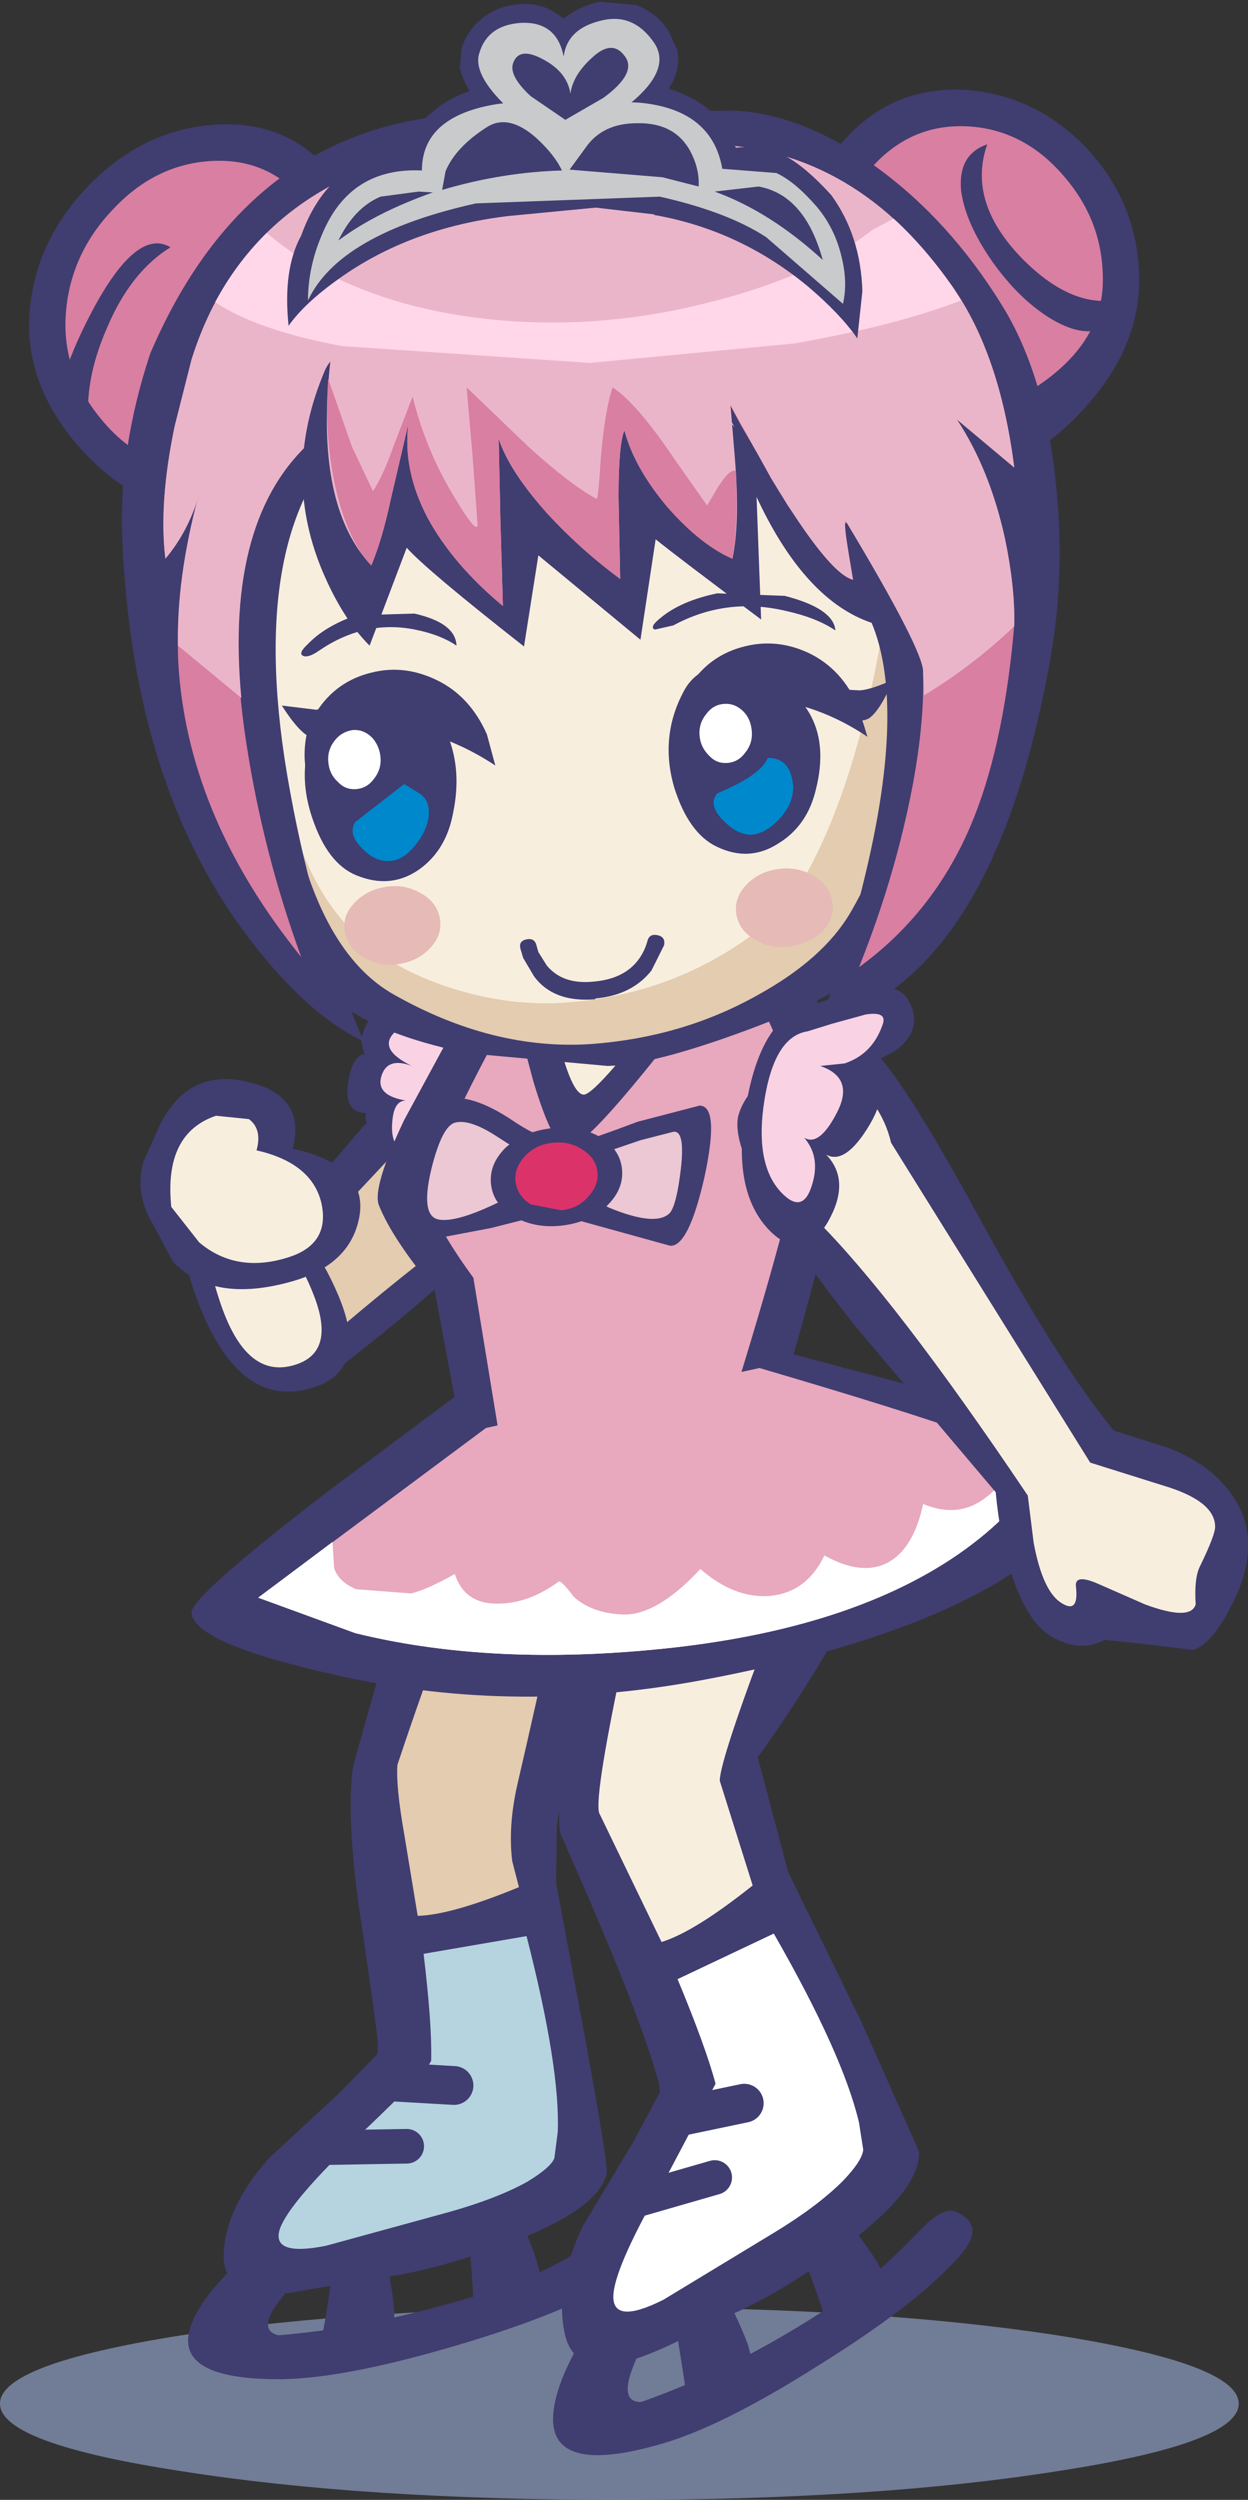 <?xml version="1.0" encoding="UTF-8" standalone="no"?>
<svg xmlns:xlink="http://www.w3.org/1999/xlink" height="148.1px" width="73.95px" xmlns="http://www.w3.org/2000/svg">
  <rect width="100%" height="100%" fill="#333333" stroke="none"/>
  <g transform="matrix(1.0, 0.0, 0.0, 1.0, 38.6, 68.7)">
    <path d="M24.05 69.65 Q34.8 71.35 34.8 73.7 34.8 76.05 24.05 77.7 13.3 79.4 -1.9 79.4 -17.1 79.4 -27.85 77.7 -38.6 76.05 -38.6 73.7 -38.6 71.35 -27.85 69.65 -17.15 68.0 -1.9 68.0 13.35 68.0 24.05 69.65" fill="#9cadd8" fill-opacity="0.6" fill-rule="evenodd" stroke="none"/>
    <path d="M-18.75 63.6 L-16.1 62.8 -15.55 66.0 Q-15.1 68.5 -15.3 68.85 -15.7 69.45 -17.2 69.45 L-19.45 69.4 Q-18.8 65.8 -18.75 63.6" fill="#403d71" fill-rule="evenodd" stroke="none"/>
    <path d="M-11.1 61.8 L-8.75 60.5 -7.45 63.5 Q-6.5 65.8 -6.65 66.2 -6.9 66.9 -8.3 67.2 L-10.55 67.6 Q-10.75 63.75 -11.1 61.8" fill="#403d71" fill-rule="evenodd" stroke="none"/>
    <path d="M-27.2 68.85 Q-26.15 66.3 -20.9 62.3 L-16.5 61.95 -20.85 66.25 Q-23.8 69.25 -22.1 69.65 -15.95 69.15 -8.95 66.85 -6.85 66.2 -3.9 64.45 -2.1 63.4 -1.45 63.95 -0.1 65.1 -1.85 66.3 -4.95 68.3 -11.55 70.25 -18.15 72.2 -21.9 72.25 -28.65 72.3 -27.2 68.85" fill="#403d71" fill-rule="evenodd" stroke="none"/>
    <path d="M-3.25 12.15 L-1.5 13.65 Q0.05 17.1 -5.15 36.45 L-5.6 39.45 -5.65 42.85 -3.9 52.2 Q-2.55 59.6 -2.65 60.05 -3.1 62.25 -8.85 64.35 -13.45 66.0 -16.6 66.3 L-21.5 67.15 Q-25.4 67.4 -25.35 64.9 -25.25 62.05 -22.65 59.15 L-18.5 55.3 -16.25 53.0 -16.2 52.5 Q-16.2 51.95 -17.15 45.5 -18.1 39.35 -17.7 36.05 L-17.6 35.65 -16.05 30.15 Q-14.55 25.35 -12.0 20.45 -9.05 14.85 -6.4 12.75 -5.45 12.0 -4.8 11.95 L-3.25 12.15" fill="#403d71" fill-rule="evenodd" stroke="none"/>
    <path d="M-13.5 47.05 L-7.4 46.0 Q-5.4 53.8 -5.55 57.6 L-5.75 59.15 Q-5.95 59.7 -7.35 60.55 -9.15 61.55 -12.0 62.35 L-19.3 64.35 Q-22.6 65.0 -22.0 63.3 -21.4 61.7 -17.15 57.65 -13.05 53.75 -13.05 53.35 -13.0 51.2 -13.5 47.05" fill="#b6d4e0" fill-rule="evenodd" stroke="none"/>
    <path d="M-5.55 15.45 Q-4.65 14.95 -3.95 15.0 -3.3 17.0 -7.95 37.05 -8.5 39.5 -8.25 41.55 L-7.85 43.1 Q-11.85 44.75 -13.85 44.8 L-14.65 39.95 Q-15.15 37.1 -15.05 35.85 -8.95 17.55 -5.55 15.45" fill="#e3ccaf" fill-rule="evenodd" stroke="none"/>
    <path d="M-16.05 54.6 L-11.7 54.85" fill="none" stroke="#403d71" stroke-linecap="round" stroke-linejoin="round" stroke-width="2.3"/>
    <path d="M-20.2 58.55 L-14.5 58.45" fill="none" stroke="#403d71" stroke-linecap="round" stroke-linejoin="round" stroke-width="2.05"/>
    <path d="M4.85 68.2 Q6.0 70.6 5.85 71.0 5.65 71.7 4.2 72.05 L2.0 72.65 1.05 66.6 3.4 65.1 4.85 68.2" fill="#403d71" fill-rule="evenodd" stroke="none"/>
    <path d="M8.05 62.75 L10.0 60.8 12.1 63.5 Q13.7 65.6 13.65 66.0 13.6 66.75 12.3 67.45 L10.25 68.45 Q8.95 64.65 8.05 62.75" fill="#403d71" fill-rule="evenodd" stroke="none"/>
    <path d="M11.55 67.3 Q13.4 66.05 15.85 63.5 17.3 61.95 18.1 62.35 19.8 63.15 18.35 64.85 15.9 67.7 9.95 71.4 4.05 75.15 0.35 76.15 -6.25 78.0 -5.8 74.15 -5.5 71.3 -1.45 65.9 L2.8 64.35 Q2.35 65.5 -0.3 69.85 -2.35 73.65 -0.6 73.6 5.5 71.45 11.55 67.3" fill="#403d71" fill-rule="evenodd" stroke="none"/>
    <path d="M-5.35 11.1 L-5.85 11.0 16.1 14.45 Q17.6 15.5 13.45 23.6 9.95 30.4 6.3 35.4 L8.1 42.2 12.45 51.1 15.85 58.75 Q16.0 61.1 11.0 64.7 6.9 67.65 3.9 68.75 1.3 70.25 -0.65 70.95 -4.45 72.25 -5.1 69.7 -5.8 66.8 -4.05 63.15 L-1.05 58.15 0.5 55.25 0.45 54.75 Q-0.65 50.6 -5.25 40.25 L-5.35 40.05 -5.4 39.85 Q-5.7 38.9 -4.7 29.5 -3.6 19.5 -2.45 16.35 -2.15 15.45 -4.2 13.25 -6.0 11.3 -5.35 11.1" fill="#403d71" fill-rule="evenodd" stroke="none"/>
    <path d="M7.25 45.85 Q11.35 53.0 12.3 57.05 L12.55 58.65 Q12.5 59.3 11.35 60.5 9.85 62.0 7.3 63.55 L0.7 67.55 Q-2.4 69.1 -2.25 67.2 -2.1 65.4 0.95 60.15 L3.8 54.75 Q3.25 52.65 1.55 48.55 L7.25 45.85" fill="#ffffff" fill-rule="evenodd" stroke="none"/>
    <path d="M-1.5 28.8 Q0.5 19.65 1.8 17.05 2.0 16.7 5.35 18.15 8.8 19.6 9.0 19.5 9.85 20.3 7.1 27.55 4.05 35.6 4.05 36.8 L6.0 43.0 Q2.55 45.75 0.6 46.35 L-3.1 38.7 Q-3.4 37.65 -1.5 28.8" fill="#f8eede" fill-rule="evenodd" stroke="none"/>
    <path d="M1.2 56.8 L5.5 55.9" fill="none" stroke="#403d71" stroke-linecap="round" stroke-linejoin="round" stroke-width="2.3"/>
    <path d="M-1.8 61.9 L3.75 60.3" fill="none" stroke="#403d71" stroke-linecap="round" stroke-linejoin="round" stroke-width="2.05"/>
    <path d="M-12.85 -6.0 Q-10.7 -7.5 -8.15 -4.75 -6.1 -2.5 -5.9 -0.95 -5.6 2.4 -19.55 13.15 -20.7 12.55 -21.5 10.95 -23.15 8.0 -22.2 4.0 L-17.05 -2.0 -12.85 -6.0" fill="#403d71" fill-rule="evenodd" stroke="none"/>
    <path d="M-9.6 -3.3 Q-7.95 -2.1 -7.9 -0.45 -7.8 1.8 -11.1 4.15 -14.35 6.45 -19.7 11.05 -20.65 10.6 -21.05 9.6 -21.65 8.15 -20.8 6.35 -20.1 4.9 -18.75 3.6 -18.6 3.5 -18.6 3.2 L-14.8 -0.85 Q-14.3 -2.05 -13.45 -2.95 -11.65 -4.8 -9.6 -3.3" fill="#e3ccaf" fill-rule="evenodd" stroke="none"/>
    <path d="M-27.25 26.85 Q-27.35 25.95 -19.3 19.75 L-11.25 13.75 8.1 11.45 16.95 13.8 Q25.85 16.4 26.4 17.6 27.4 19.85 23.05 23.3 17.0 28.15 3.45 30.75 -7.9 32.95 -18.4 30.6 -27.1 28.7 -27.25 26.85" fill="#403d71" fill-rule="evenodd" stroke="none"/>
    <path d="M-0.1 29.05 Q-9.85 29.95 -17.55 28.05 L-23.3 25.95 -9.8 15.9 6.4 12.35 Q23.45 17.35 23.0 18.25 21.75 20.9 18.15 23.4 11.45 28.0 -0.1 29.05" fill="#e8a8be" fill-rule="evenodd" stroke="none"/>
    <path d="M-0.1 29.05 Q-9.85 29.95 -17.55 28.05 L-23.3 25.95 -9.8 15.9 6.4 12.35 Q23.45 17.35 23.0 18.25 21.75 20.9 18.15 23.4 11.45 28.0 -0.1 29.05" fill="#e8a8be" fill-rule="evenodd" stroke="none"/>
    <path d="M-17.55 28.05 L-23.3 25.95 -18.9 22.65 -18.8 24.2 Q-18.55 25.0 -17.5 25.45 L-14.25 25.7 Q-13.35 25.5 -11.65 24.55 -11.05 26.4 -8.95 26.3 -7.2 26.25 -5.5 25.0 -5.35 24.9 -4.6 25.9 -3.5 26.9 -1.6 26.95 0.4 26.95 2.9 24.25 4.9 26.0 7.0 25.85 9.2 25.65 10.25 23.45 12.5 24.7 14.05 23.85 15.55 23.0 16.1 20.4 18.25 21.3 19.9 19.95 21.55 18.7 20.85 17.05 23.15 18.0 23.0 18.25 21.75 20.9 18.15 23.4 11.45 28.0 -0.1 29.05 -9.85 29.95 -17.55 28.05" fill="#ffffff" fill-rule="evenodd" stroke="none"/>
    <path d="M-10.9 -10.2 L-10.65 -5.7 Q-10.5 -2.75 -11.15 -0.75 -12.05 2.3 -14.35 1.05 -15.65 0.3 -16.55 -1.4 -17.1 -2.5 -16.9 -2.75 -18.3 -2.8 -17.95 -4.7 -17.7 -6.15 -17.0 -6.25 L-17.2 -6.95 Q-17.15 -7.9 -16.15 -9.05 -13.45 -12.05 -10.9 -10.2" fill="#403d71" fill-rule="evenodd" stroke="none"/>
    <path d="M-15.1 -7.65 Q-13.75 -8.75 -12.05 -7.4 L-11.85 -4.45 Q-11.8 -2.85 -12.45 -1.4 -13.3 0.45 -14.65 -0.4 -15.5 -0.9 -15.35 -2.3 -15.25 -3.5 -14.55 -3.5 -16.35 -3.8 -16.0 -4.95 -15.65 -6.1 -14.2 -5.55 -16.35 -6.6 -15.1 -7.65" fill="#f9d3e3" fill-rule="evenodd" stroke="none"/>
    <path d="M3.3 11.9 Q0.1 11.75 -1.95 12.0 -8.65 12.8 -11.45 15.25 L-12.85 7.7 Q-15.35 4.7 -16.15 2.7 -16.55 1.65 -14.65 -2.35 L-11.75 -7.7 Q-10.95 -9.0 -1.8 -10.6 L8.0 -12.1 Q8.85 -12.25 10.3 -8.1 11.85 -3.8 11.55 -1.2 11.2 1.7 8.3 12.0 L3.3 11.9" fill="#403d71" fill-rule="evenodd" stroke="none"/>
    <path d="M-13.1 2.7 Q-13.65 1.15 -9.7 -6.3 -9.1 -7.4 -2.05 -8.8 L5.5 -10.05 Q6.2 -10.2 7.6 -6.7 9.05 -3.05 8.85 -0.85 8.5 2.3 5.1 13.35 L-9.1 15.85 -10.55 7.0 Q-12.45 4.4 -13.1 2.7" fill="#e8a8be" fill-rule="evenodd" stroke="none"/>
    <path d="M5.15 -2.6 Q5.55 -4.15 8.05 -6.1 11.0 -8.5 13.0 -6.65 14.9 -4.85 19.35 3.3 24.2 12.2 27.4 16.05 L30.7 17.1 Q33.45 18.2 34.65 20.25 36.1 22.7 34.6 25.95 33.3 28.7 32.1 29.05 L29.25 28.7 26.85 28.45 Q25.4 29.25 23.7 28.25 22.3 27.45 21.35 24.6 20.65 22.4 20.4 19.7 L12.15 9.95 Q4.45 0.25 5.15 -2.6" fill="#403d71" fill-rule="evenodd" stroke="none"/>
    <path d="M9.3 -4.4 Q11.6 -5.6 13.1 -3.4 13.9 -2.3 14.2 -1.0 L26.0 17.95 30.3 19.3 Q33.35 20.2 33.4 21.7 33.45 22.15 32.5 24.1 32.15 24.8 32.25 26.35 31.95 27.35 29.25 26.35 L26.4 25.1 Q25.1 24.55 25.15 25.25 25.35 26.9 24.35 26.3 23.2 25.65 22.65 22.7 L22.3 19.9 Q14.4 8.15 9.7 3.5 6.7 0.55 7.1 -1.8 7.45 -3.45 9.3 -4.4" fill="#f8eede" fill-rule="evenodd" stroke="none"/>
    <path d="M-4.95 -0.7 Q-5.8 -0.65 -7.0 -4.65 L-8.05 -8.6 4.75 -11.9 Q-3.55 -0.75 -4.95 -0.7" fill="#403d71" fill-rule="evenodd" stroke="none"/>
    <path d="M-5.75 -9.1 L1.85 -11.05 Q-3.1 -4.4 -3.9 -4.4 -4.75 -4.35 -5.75 -9.1" fill="#f8eede" fill-rule="evenodd" stroke="none"/>
    <path d="M-8.2 -2.3 Q-5.75 -0.65 -4.1 -1.1 -3.6 -1.2 -0.8 -2.25 L2.85 -3.2 Q4.05 -3.2 3.15 1.0 2.2 5.2 1.1 5.1 L-5.95 3.15 -9.5 4.05 -13.7 4.85 Q-14.65 4.65 -13.85 0.6 -13.1 -3.45 -12.25 -3.6 -10.65 -3.95 -8.2 -2.3" fill="#403d71" fill-rule="evenodd" stroke="none"/>
    <path d="M-8.8 2.4 Q-11.5 3.75 -12.6 3.55 -13.7 3.35 -13.05 0.6 -12.4 -2.05 -11.6 -2.2 -10.75 -2.4 -9.2 -1.4 L-7.1 -0.05 -4.3 0.05 Q-3.7 -0.05 -2.55 -0.5 L-0.65 -1.15 1.3 -1.65 Q2.0 -1.75 1.75 0.5 1.5 2.65 1.1 3.15 0.3 4.0 -2.5 2.85 -5.4 1.35 -6.1 1.1 L-8.8 2.4" fill="#ebc8d4" fill-rule="evenodd" stroke="none"/>
    <path d="M-1.75 0.5 Q-1.6 1.7 -2.6 2.7 -3.65 3.7 -5.25 3.9 -6.85 4.1 -8.1 3.4 -9.35 2.7 -9.5 1.5 -9.65 0.3 -8.65 -0.7 -7.6 -1.65 -6.0 -1.85 -4.4 -2.05 -3.15 -1.4 -1.9 -0.7 -1.75 0.5" fill="#403d71" fill-rule="evenodd" stroke="none"/>
    <path d="M-3.2 0.7 Q-3.1 1.5 -3.75 2.2 -4.35 2.9 -5.35 3.0 L-7.15 2.65 Q-7.95 2.15 -8.05 1.3 -8.15 0.5 -7.5 -0.2 -6.85 -0.9 -5.85 -1.0 -4.85 -1.1 -4.1 -0.6 -3.3 -0.1 -3.2 0.7" fill="#dc326a" fill-rule="evenodd" stroke="none"/>
    <path d="M-5.85 -8.55 L1.75 -10.5 Q-3.2 -3.9 -4.0 -3.85 -4.85 -3.85 -5.85 -8.55" fill="#f8eede" fill-rule="evenodd" stroke="none"/>
    <path d="M13.9 -10.2 Q15.05 -10.15 15.45 -8.95 15.95 -7.45 14.3 -6.35 L12.65 -5.55 Q14.35 -4.5 12.95 -2.1 11.5 0.35 10.35 -0.3 11.85 1.25 10.45 3.7 9.0 6.15 7.05 4.25 4.65 1.85 5.65 -3.45 6.6 -8.7 9.6 -9.2 L11.85 -9.9 13.9 -10.2" fill="#403d71" fill-rule="evenodd" stroke="none"/>
    <path d="M9.25 -7.6 L10.7 -8.05 12.7 -8.6 Q14.0 -8.8 13.7 -8.0 13.1 -6.25 11.45 -5.7 L10.0 -5.55 Q12.05 -4.85 11.0 -2.8 9.95 -0.75 9.05 -1.3 10.05 -0.15 9.5 1.55 8.95 3.3 7.65 1.9 6.1 0.2 6.7 -3.55 7.3 -7.3 9.25 -7.6" fill="#f9d3e3" fill-rule="evenodd" stroke="none"/>
    <path d="M-16.95 -51.85 Q-17.5 -44.65 -19.05 -41.65 -21.9 -36.05 -28.75 -38.6 -32.05 -39.85 -34.4 -42.8 -37.15 -46.3 -36.85 -50.2 -36.5 -54.45 -33.35 -57.7 -30.2 -60.95 -26.05 -61.3 -21.95 -61.65 -19.3 -58.85 -16.6 -56.1 -16.95 -51.85" fill="#403d71" fill-rule="evenodd" stroke="none"/>
    <path d="M-19.05 -51.4 Q-19.4 -46.5 -20.15 -45.2 -21.75 -42.4 -27.55 -41.4 -30.15 -40.95 -32.55 -43.8 -34.95 -46.65 -34.7 -50.1 -34.45 -53.6 -31.95 -56.25 -29.5 -58.9 -26.25 -59.15 -23.0 -59.4 -20.9 -57.15 -18.8 -54.9 -19.05 -51.4" fill="#d97fa1" fill-rule="evenodd" stroke="none"/>
    <path d="M9.15 -53.95 Q9.1 -58.2 11.95 -60.95 14.8 -63.7 18.9 -63.35 23.0 -62.95 25.95 -59.75 28.85 -56.5 28.9 -52.25 28.95 -48.3 25.95 -44.85 23.4 -41.85 20.0 -40.65 13.0 -38.1 10.55 -43.7 9.2 -46.75 9.15 -53.95" fill="#403d71" fill-rule="evenodd" stroke="none"/>
    <path d="M11.2 -53.45 Q11.2 -56.95 13.45 -59.2 15.75 -61.45 18.95 -61.2 22.15 -60.95 24.45 -58.25 26.75 -55.6 26.75 -52.15 26.8 -46.85 18.75 -43.75 13.25 -41.7 11.8 -45.65 11.25 -47.1 11.2 -53.45" fill="#d97fa1" fill-rule="evenodd" stroke="none"/>
    <path d="M21.5 -41.0 L18.1 -43.85 Q20.2 -40.65 21.05 -36.2 21.65 -33.05 21.45 -31.1 20.9 -25.15 18.35 -20.05 16.25 -15.8 12.3 -11.4 L14.65 -19.8 Q16.2 -25.7 16.1 -28.9 16.1 -31.05 15.4 -32.7 14.4 -35.15 12.3 -34.35 11.05 -33.9 7.4 -39.85 L4.0 -45.95 -16.6 -46.35 -20.0 -42.7 Q-26.0 -37.5 -24.0 -24.65 -23.0 -18.15 -20.75 -12.0 -27.3 -20.1 -28.0 -28.9 -28.35 -33.5 -26.8 -39.35 -27.45 -37.25 -28.8 -35.6 -29.2 -38.9 -28.25 -43.45 L-27.25 -47.4 Q-24.15 -57.25 -13.45 -59.75 L-8.75 -60.35 Q-6.4 -60.35 -4.05 -59.35 L-1.65 -59.8 3.55 -60.15 Q12.2 -59.85 17.85 -51.7 20.65 -47.7 21.5 -41.0" fill="#d97fa1" fill-rule="evenodd" stroke="none"/>
    <path d="M7.2 -55.25 Q11.5 -54.25 15.65 -46.35 19.45 -39.1 20.0 -32.9 20.3 -29.3 19.4 -24.05 18.0 -15.95 14.2 -12.3 11.7 -9.9 5.6 -7.65 0.05 -5.6 -2.6 -5.55 L-10.85 -6.3 Q-15.25 -7.2 -17.65 -8.7 -22.35 -11.65 -23.95 -18.0 -24.9 -21.75 -25.3 -31.25 -25.95 -48.35 -14.5 -53.95 -5.8 -58.2 7.2 -55.25" fill="#403d71" fill-rule="evenodd" stroke="none"/>
    <path d="M5.6 -52.75 Q9.35 -51.75 13.1 -45.1 16.65 -38.75 17.15 -33.1 17.3 -31.2 15.95 -25.65 14.3 -18.95 11.8 -14.65 10.2 -11.9 6.3 -9.75 1.85 -7.25 -3.55 -6.85 -9.4 -6.45 -15.3 -9.8 -19.15 -12.0 -20.9 -18.7 -22.2 -23.55 -22.55 -32.15 -23.2 -46.95 -10.85 -51.6 -6.5 -53.25 -1.15 -53.35 L5.6 -52.75" fill="#e3ccaf" fill-rule="evenodd" stroke="none"/>
    <path d="M10.3 -45.45 Q13.4 -39.3 13.85 -33.9 14.0 -32.1 12.8 -26.9 11.3 -20.6 9.0 -16.6 7.55 -14.05 3.95 -12.0 -0.15 -9.65 -5.15 -9.3 -8.1 -9.1 -11.15 -9.95 -13.85 -10.7 -16.0 -12.1 -20.05 -14.85 -21.5 -20.85 -22.35 -24.35 -22.75 -33.1 -23.4 -47.0 -11.8 -51.65 -7.7 -53.25 -2.75 -53.45 L3.55 -52.95 Q7.0 -52.0 10.3 -45.45" fill="#f8eede" fill-rule="evenodd" stroke="none"/>
    <path d="M16.15 -27.5 Q19.1 -29.3 21.5 -31.6 L21.45 -31.1 Q20.9 -25.15 18.35 -20.05 16.25 -15.8 12.3 -11.4 L14.55 -19.0 Q16.1 -24.4 16.15 -27.5" fill="#d97fa1" fill-rule="evenodd" stroke="none"/>
    <path d="M-28.05 -30.45 L-24.3 -27.35 Q-23.85 -22.75 -22.25 -17.1 L-20.75 -12.0 Q-27.85 -20.9 -28.05 -30.45" fill="#d97fa1" fill-rule="evenodd" stroke="none"/>
    <path d="M13.4 -58.75 Q17.65 -55.65 20.75 -50.65 23.3 -46.55 23.95 -40.2 24.55 -34.8 23.65 -29.75 21.3 -16.35 15.45 -11.0 12.5 -8.35 10.05 -8.35 11.6 -12.3 12.75 -17.2 15.05 -27.0 13.05 -31.8 9.2 -33.1 6.4 -38.9 5.45 -40.85 5.1 -42.3 4.75 -43.6 5.25 -42.85 L4.45 -44.2 -17.25 -43.55 Q-24.35 -37.65 -21.4 -21.75 -19.95 -13.8 -17.05 -7.0 -20.35 -8.55 -23.8 -13.05 -30.7 -22.05 -31.35 -36.65 -31.6 -42.0 -29.7 -47.75 -24.55 -59.8 -13.7 -61.65 -8.2 -62.6 -3.45 -60.9 -1.15 -61.9 0.75 -62.1 L4.85 -62.15 Q9.05 -61.95 13.4 -58.75" fill="#403d71" fill-rule="evenodd" stroke="none"/>
    <path d="M21.5 -41.0 L18.1 -43.85 Q20.2 -40.65 21.05 -36.2 21.65 -33.05 21.45 -31.1 20.8 -24.2 18.9 -19.75 16.7 -14.6 12.3 -11.4 14.1 -15.9 15.1 -20.35 16.2 -25.2 16.1 -28.9 16.1 -39.5 12.85 -38.25 L10.75 -37.4 Q9.1 -37.15 8.05 -38.8 L5.25 -43.6 4.0 -45.95 -16.6 -46.35 -20.0 -42.7 Q-26.0 -37.5 -24.0 -24.65 -23.0 -18.15 -20.75 -12.0 -27.3 -20.1 -28.0 -28.9 -28.35 -33.5 -26.8 -39.35 -27.45 -37.25 -28.8 -35.6 -29.2 -38.9 -28.25 -43.45 L-27.25 -47.4 Q-24.15 -57.25 -13.45 -59.75 L-8.75 -60.35 Q-6.4 -60.35 -4.05 -59.35 L-1.65 -59.8 3.55 -60.15 Q12.2 -59.85 17.85 -51.7 20.65 -47.7 21.5 -41.0" fill="#d97fa1" fill-rule="evenodd" stroke="none"/>
    <path d="M-19.7 -30.15 Q-20.35 -29.7 -20.65 -29.85 -20.95 -30.0 -20.35 -30.55 -19.35 -31.6 -17.5 -32.25 L-14.05 -32.35 Q-11.6 -31.8 -11.55 -30.45 -12.5 -31.1 -14.0 -31.4 -17.0 -32.0 -19.7 -30.15" fill="#403d71" fill-rule="evenodd" stroke="none"/>
    <path d="M3.9 -33.55 L7.9 -33.4 Q10.8 -32.65 10.9 -31.35 9.8 -32.1 8.0 -32.5 4.45 -33.35 1.3 -31.65 L0.2 -31.4 Q-0.15 -31.55 0.55 -32.1 1.75 -33.1 3.9 -33.55" fill="#403d71" fill-rule="evenodd" stroke="none"/>
    <path d="M-11.75 -20.55 Q-12.15 -18.35 -13.75 -17.2 -15.45 -16.0 -17.5 -16.85 -19.2 -17.55 -20.1 -20.25 -21.15 -23.35 -19.7 -26.1 -19.05 -27.35 -18.1 -28.05 -16.9 -28.95 -15.7 -28.5 -12.95 -27.45 -12.0 -24.95 -11.25 -22.95 -11.75 -20.55" fill="#403d71" fill-rule="evenodd" stroke="none"/>
    <path d="M-9.25 -23.35 Q-11.45 -24.8 -13.85 -25.4 -18.6 -26.55 -19.65 -22.0 -20.6 -22.4 -20.55 -24.15 -20.5 -25.7 -19.8 -26.6 -18.65 -28.35 -16.6 -28.85 -14.65 -29.35 -12.7 -28.4 -10.75 -27.45 -9.75 -25.2 L-9.25 -23.35" fill="#403d71" fill-rule="evenodd" stroke="none"/>
    <path d="M-18.05 -27.15 L-18.1 -25.75 Q-19.3 -24.7 -20.15 -25.0 -20.85 -25.25 -21.9 -26.9 L-19.85 -26.65 -18.05 -27.15" fill="#403d71" fill-rule="evenodd" stroke="none"/>
    <path d="M-14.65 -22.25 L-13.75 -21.7 Q-13.25 -21.35 -13.2 -20.8 -13.1 -19.8 -13.9 -18.75 -14.65 -17.75 -15.45 -17.7 -16.35 -17.6 -17.15 -18.45 -18.0 -19.3 -17.55 -20.0 L-14.65 -22.25" fill="#0088cc" fill-rule="evenodd" stroke="none"/>
    <path d="M-16.05 -23.8 Q-16.0 -23.1 -16.45 -22.55 -16.85 -22.0 -17.5 -21.95 -18.15 -21.9 -18.6 -22.4 -19.1 -22.85 -19.15 -23.6 -19.2 -24.3 -18.75 -24.85 -18.35 -25.35 -17.7 -25.45 -17.05 -25.5 -16.55 -25.0 -16.1 -24.5 -16.05 -23.8" fill="#ffffff" fill-rule="evenodd" stroke="none"/>
    <path d="M-12.55 -14.35 Q-12.35 -13.4 -13.05 -12.6 -13.75 -11.8 -14.9 -11.6 -16.05 -11.4 -17.0 -11.95 -17.95 -12.5 -18.15 -13.45 -18.35 -14.4 -17.65 -15.15 -16.95 -15.95 -15.8 -16.15 -14.65 -16.35 -13.7 -15.8 -12.75 -15.3 -12.55 -14.35" fill="#e5bab7" fill-rule="evenodd" stroke="none"/>
    <path d="M10.7 -15.35 Q10.9 -14.4 10.2 -13.6 9.5 -12.85 8.3 -12.65 7.15 -12.45 6.2 -13.0 5.25 -13.5 5.05 -14.45 4.85 -15.4 5.55 -16.2 6.25 -17.0 7.4 -17.2 8.55 -17.4 9.55 -16.85 10.5 -16.3 10.7 -15.35" fill="#e5bab7" fill-rule="evenodd" stroke="none"/>
    <path d="M-34.5 -44.45 Q-35.75 -45.3 -33.15 -50.25 -30.5 -55.25 -28.5 -54.05 -30.85 -52.6 -32.25 -49.3 -33.7 -46.0 -33.3 -43.2 L-34.5 -44.45" fill="#403d71" fill-rule="evenodd" stroke="none"/>
    <path d="M27.15 -49.45 Q25.8 -48.55 23.7 -49.8 21.8 -50.95 20.2 -53.2 18.6 -55.5 18.35 -57.4 18.15 -59.55 19.9 -60.15 18.7 -56.75 21.95 -53.4 25.1 -50.2 28.05 -51.05 27.95 -50.95 28.15 -50.05 28.25 -49.4 27.15 -49.45" fill="#403d71" fill-rule="evenodd" stroke="none"/>
    <path d="M9.75 -21.95 Q9.25 -19.8 7.55 -18.75 5.8 -17.6 3.85 -18.55 2.2 -19.35 1.35 -22.05 0.45 -25.15 2.0 -27.9 2.6 -28.9 3.75 -29.2 L6.2 -29.0 Q11.0 -26.95 9.75 -21.95" fill="#403d71" fill-rule="evenodd" stroke="none"/>
    <path d="M12.8 -25.05 Q10.65 -26.5 8.25 -27.05 3.5 -28.15 2.5 -23.75 1.55 -24.15 1.6 -25.8 1.65 -27.35 2.35 -28.2 3.5 -29.9 5.5 -30.4 7.45 -30.9 9.35 -30.0 11.3 -29.05 12.25 -26.85 L12.8 -25.05" fill="#403d71" fill-rule="evenodd" stroke="none"/>
    <path d="M10.4 -27.9 L12.35 -27.8 Q13.05 -27.85 14.35 -28.45 13.55 -26.6 12.9 -26.15 12.1 -25.7 10.7 -26.55 L10.4 -27.9" fill="#403d71" fill-rule="evenodd" stroke="none"/>
    <path d="M6.9 -23.8 Q8.3 -23.8 8.4 -22.05 8.4 -21.05 7.55 -20.15 6.75 -19.3 5.9 -19.25 5.05 -19.25 4.2 -20.15 3.35 -21.05 3.9 -21.7 6.45 -22.75 6.9 -23.8" fill="#0088cc" fill-rule="evenodd" stroke="none"/>
    <path d="M5.95 -25.35 Q6.0 -24.65 5.55 -24.1 5.15 -23.55 4.5 -23.5 3.85 -23.45 3.4 -23.95 2.9 -24.45 2.85 -25.15 2.8 -25.85 3.25 -26.4 3.65 -26.95 4.3 -27.0 4.95 -27.05 5.45 -26.55 5.9 -26.1 5.95 -25.35" fill="#ffffff" fill-rule="evenodd" stroke="none"/>
    <path d="M21.5 -41.0 L18.1 -43.85 Q20.05 -40.9 20.95 -36.8 21.55 -33.95 21.5 -31.6 19.1 -29.3 16.15 -27.5 L16.1 -28.9 Q16.1 -30.2 11.5 -37.85 11.4 -37.7 11.65 -36.15 L11.95 -34.35 Q10.5 -34.7 7.1 -40.35 L4.0 -45.95 -16.6 -46.35 -20.0 -42.7 Q-25.3 -38.1 -24.3 -27.35 L-28.05 -30.45 Q-28.15 -34.4 -26.85 -39.3 -27.45 -37.2 -28.8 -35.6 -29.2 -38.9 -28.25 -43.45 L-27.25 -47.4 Q-24.15 -57.25 -13.45 -59.75 L-8.75 -60.35 Q-6.4 -60.35 -4.05 -59.35 L-1.65 -59.8 3.55 -60.15 Q12.2 -59.85 17.85 -51.7 20.65 -47.7 21.5 -41.0" fill="#ebb5c9" fill-rule="evenodd" stroke="none"/>
    <path d="M6.15 -41.4 L6.5 -32.0 Q1.55 -35.7 0.25 -36.75 L-0.65 -30.8 -6.7 -35.8 -7.55 -30.4 Q-13.35 -34.95 -14.5 -36.25 L-16.7 -30.45 Q-18.35 -32.1 -19.55 -35.0 -21.9 -40.75 -19.35 -46.75 -18.0 -49.9 -6.8 -48.0 4.65 -46.05 6.15 -41.4" fill="#403d71" fill-rule="evenodd" stroke="none"/>
    <path d="M4.35 -48.75 L4.95 -41.5 Q5.25 -37.7 4.8 -35.6 2.95 -36.4 1.0 -38.6 -1.0 -40.95 -1.6 -43.2 -1.95 -42.4 -1.95 -39.25 L-1.85 -34.4 Q-4.15 -36.1 -6.1 -38.2 -8.4 -40.75 -9.05 -42.7 L-8.95 -37.95 -8.8 -32.8 Q-11.75 -35.25 -13.25 -38.0 -14.75 -40.85 -14.4 -43.6 L-15.45 -39.1 Q-15.95 -36.75 -16.6 -35.2 -19.7 -38.5 -19.15 -45.9 -18.65 -53.5 -14.8 -53.95 L4.35 -48.75" fill="#ebb5c9" fill-rule="evenodd" stroke="none"/>
    <path d="M3.95 -39.85 Q4.65 -40.95 5.0 -40.8 5.15 -37.5 4.8 -35.6 2.95 -36.4 1.0 -38.6 -1.0 -40.95 -1.6 -43.2 -1.95 -42.4 -1.95 -39.25 L-1.85 -34.4 Q-4.15 -36.1 -6.1 -38.2 -8.4 -40.75 -9.05 -42.7 L-8.95 -37.95 -8.8 -32.8 Q-11.75 -35.25 -13.25 -38.0 -14.75 -40.85 -14.4 -43.6 L-15.45 -39.1 Q-15.95 -36.75 -16.6 -35.2 -18.05 -36.75 -18.75 -39.95 -19.4 -43.0 -19.15 -46.25 L-17.75 -42.25 -16.5 -39.6 Q-15.9 -40.5 -15.25 -42.35 L-14.15 -45.2 Q-13.4 -42.15 -11.8 -39.45 -10.35 -37.0 -10.3 -37.6 L-10.6 -41.7 -10.95 -45.75 -7.25 -42.2 Q-4.7 -39.9 -3.25 -39.15 -3.15 -39.1 -3.0 -41.55 -2.75 -44.45 -2.3 -45.75 -0.85 -44.8 1.4 -41.45 L3.3 -38.75 3.95 -39.85" fill="#d97fa1" fill-rule="evenodd" stroke="none"/>
    <path d="M14.35 -55.75 Q16.15 -54.1 17.85 -51.7 L18.35 -50.9 Q14.45 -49.4 8.45 -48.35 L-3.65 -47.2 -18.35 -48.2 Q-23.4 -49.15 -25.85 -50.8 -24.65 -53.05 -22.8 -54.9 -18.3 -51.1 -11.25 -50.0 -5.1 -49.05 1.3 -50.3 9.05 -51.9 13.05 -55.05 L14.35 -55.75" fill="#ffd7e9" fill-rule="evenodd" stroke="none"/>
    <path d="M-12.95 -57.3 L-13.8 -57.35 -16.05 -57.05 Q-17.6 -56.4 -18.55 -54.45 -16.35 -56.1 -12.95 -57.3 M2.8 -57.65 Q2.85 -58.6 2.4 -59.55 1.5 -61.45 -0.85 -61.4 -2.9 -61.4 -3.9 -59.95 L-4.85 -58.65 0.65 -58.2 2.8 -57.65 M9.8 -56.45 Q10.85 -55.2 11.25 -53.55 11.65 -52.0 11.35 -50.7 L6.8 -54.65 Q4.5 -56.15 0.5 -57.05 L-10.4 -56.65 Q-18.5 -54.85 -20.35 -50.9 -20.35 -52.9 -19.5 -54.85 -17.85 -58.8 -13.6 -58.6 -13.6 -61.55 -9.85 -62.4 -6.1 -63.25 -4.95 -60.65 -3.3 -63.15 0.15 -62.5 3.65 -61.85 4.2 -58.7 L7.4 -58.45 Q8.5 -57.95 9.8 -56.45 M3.75 -57.35 Q7.05 -56.15 10.15 -53.3 9.1 -57.15 6.35 -57.65 L3.75 -57.35" fill="#403d71" fill-rule="evenodd" stroke="none"/>
    <path d="M9.25 -51.75 Q5.25 -55.05 0.25 -55.95 L0.2 -55.95 0.15 -56.0 -3.3 -56.4 -8.5 -55.9 Q-14.3 -55.2 -18.5 -52.2 -20.55 -50.75 -21.5 -49.4 -21.85 -52.75 -20.75 -54.75 -19.25 -58.95 -15.4 -59.6 L-14.55 -59.7 Q-14.2 -61.1 -13.05 -62.0 -11.65 -63.25 -9.7 -63.55 -6.7 -64.1 -4.85 -62.4 -3.7 -63.3 -2.15 -63.65 0.05 -64.0 2.05 -63.05 4.2 -62.05 5.0 -59.95 6.6 -60.1 7.95 -59.45 9.15 -58.8 10.65 -57.15 12.4 -54.75 12.5 -51.45 L12.2 -48.65 Q11.2 -50.1 9.25 -51.75" fill="#403d71" fill-rule="evenodd" stroke="none"/>
    <path d="M-5.2 -65.35 Q-5.0 -66.95 -3.1 -67.45 -1.15 -68.0 0.1 -66.25 1.4 -64.5 -1.8 -62.15 L-5.25 -60.05 Q-6.8 -60.7 -8.55 -62.35 -10.6 -64.3 -10.2 -65.55 -9.7 -67.25 -7.65 -67.35 -5.6 -67.4 -5.2 -65.35 M-4.8 -63.15 Q-5.0 -64.45 -6.45 -65.2 -7.85 -65.95 -8.2 -64.95 -8.45 -64.2 -7.15 -63.0 L-5.1 -61.6 -2.85 -62.9 Q-0.8 -64.4 -1.6 -65.4 -2.35 -66.4 -3.55 -65.25 -4.65 -64.25 -4.8 -63.15" fill="#403d71" fill-rule="evenodd" stroke="none"/>
    <path d="M0.75 -63.05 L-1.25 -61.2 Q-2.35 -60.4 -4.05 -59.5 L-3.9 -58.35 -5.7 -59.05 Q-7.1 -59.6 -8.9 -61.15 -11.0 -63.1 -11.35 -64.65 L-11.25 -65.85 Q-10.9 -66.9 -10.05 -67.6 -9.25 -68.25 -8.25 -68.4 -6.8 -68.65 -5.7 -67.95 L-5.2 -67.6 Q-4.25 -68.35 -3.05 -68.6 L-0.9 -68.4 Q0.3 -67.95 1.0 -66.9 L1.55 -65.7 Q1.75 -64.3 0.75 -63.05" fill="#403d71" fill-rule="evenodd" stroke="none"/>
    <path d="M-12.95 -57.3 L-13.8 -57.35 -16.05 -57.05 Q-17.6 -56.4 -18.55 -54.45 -16.35 -56.1 -12.95 -57.3 M-12.2 -58.55 L-12.4 -57.45 Q-8.85 -58.5 -5.3 -58.6 -5.75 -59.55 -6.85 -60.55 -8.45 -61.95 -9.7 -61.2 -11.6 -60.0 -12.2 -58.55 M2.8 -57.65 Q2.85 -58.6 2.4 -59.55 1.5 -61.45 -0.85 -61.4 -2.9 -61.4 -3.9 -59.95 L-4.85 -58.65 0.65 -58.2 2.8 -57.65 M9.8 -56.45 Q10.85 -55.2 11.25 -53.55 11.65 -52.0 11.35 -50.7 L6.8 -54.65 Q4.5 -56.15 0.5 -57.05 L-10.4 -56.65 Q-18.5 -54.85 -20.35 -50.9 -20.35 -52.9 -19.5 -54.85 -17.85 -58.8 -13.6 -58.6 -13.6 -61.55 -9.85 -62.4 -6.1 -63.25 -4.95 -60.65 -3.3 -63.15 0.15 -62.5 3.65 -61.85 4.2 -58.7 L7.4 -58.45 Q8.5 -57.95 9.8 -56.45 M3.75 -57.35 Q7.05 -56.15 10.15 -53.3 9.1 -57.15 6.35 -57.65 L3.75 -57.35" fill="#c9cacb" fill-rule="evenodd" stroke="none"/>
    <path d="M-5.2 -65.35 Q-5.0 -66.95 -3.1 -67.45 -1.15 -68.0 0.1 -66.25 1.4 -64.5 -1.8 -62.15 L-5.25 -60.05 Q-6.8 -60.7 -8.55 -62.35 -10.6 -64.3 -10.2 -65.55 -9.7 -67.25 -7.65 -67.35 -5.6 -67.4 -5.2 -65.35 M-4.8 -63.15 Q-5.0 -64.45 -6.45 -65.2 -7.85 -65.95 -8.2 -64.95 -8.45 -64.2 -7.15 -63.0 L-5.1 -61.6 -2.85 -62.9 Q-0.8 -64.4 -1.6 -65.4 -2.35 -66.4 -3.55 -65.25 -4.65 -64.25 -4.8 -63.15" fill="#c9cacb" fill-rule="evenodd" stroke="none"/>
    <path d="M-3.35 -9.5 Q-5.8 -9.3 -6.95 -10.85 L-7.6 -11.95 -7.75 -12.45 Q-7.9 -12.95 -7.4 -13.05 -6.9 -13.15 -6.8 -12.65 L-6.7 -12.3 -6.2 -11.5 Q-5.25 -10.35 -3.4 -10.55 -1.1 -10.75 -0.35 -12.6 L-0.25 -12.9 Q-0.15 -13.4 0.35 -13.3 0.85 -13.2 0.75 -12.7 L0.0 -11.2 Q-1.15 -9.75 -3.3 -9.55 L-3.35 -9.5" fill="#403d71" fill-rule="evenodd" stroke="none"/>
    <path d="M-23.05 2.55 Q-20.25 4.0 -18.55 8.05 -16.65 12.55 -20.2 13.55 -25.65 15.1 -28.05 4.35 L-23.05 2.55" fill="#403d71" fill-rule="evenodd" stroke="none"/>
    <path d="M-23.0 3.95 Q-21.15 5.05 -20.0 8.05 -18.7 11.4 -21.1 12.15 -23.45 12.9 -24.9 10.05 -25.7 8.5 -26.4 5.3 L-23.0 3.95" fill="#f8eede" fill-rule="evenodd" stroke="none"/>
    <path d="M-29.85 3.25 Q-30.55 1.65 -30.1 0.1 L-29.1 -2.1 Q-27.4 -5.45 -23.9 -4.6 -20.45 -3.8 -21.25 -0.65 -16.8 0.35 -17.3 3.35 -17.8 6.2 -21.25 7.2 -25.95 8.55 -28.35 6.05 L-29.85 3.25" fill="#403d71" fill-rule="evenodd" stroke="none"/>
    <path d="M-28.45 2.8 Q-28.9 -1.55 -25.8 -2.6 L-23.85 -2.4 Q-23.05 -1.8 -23.4 -0.55 -20.1 0.2 -19.55 2.6 -19.05 4.95 -21.4 5.75 -24.55 6.8 -26.8 4.9 L-28.45 2.8" fill="#f8eede" fill-rule="evenodd" stroke="none"/>
  </g>
</svg>

